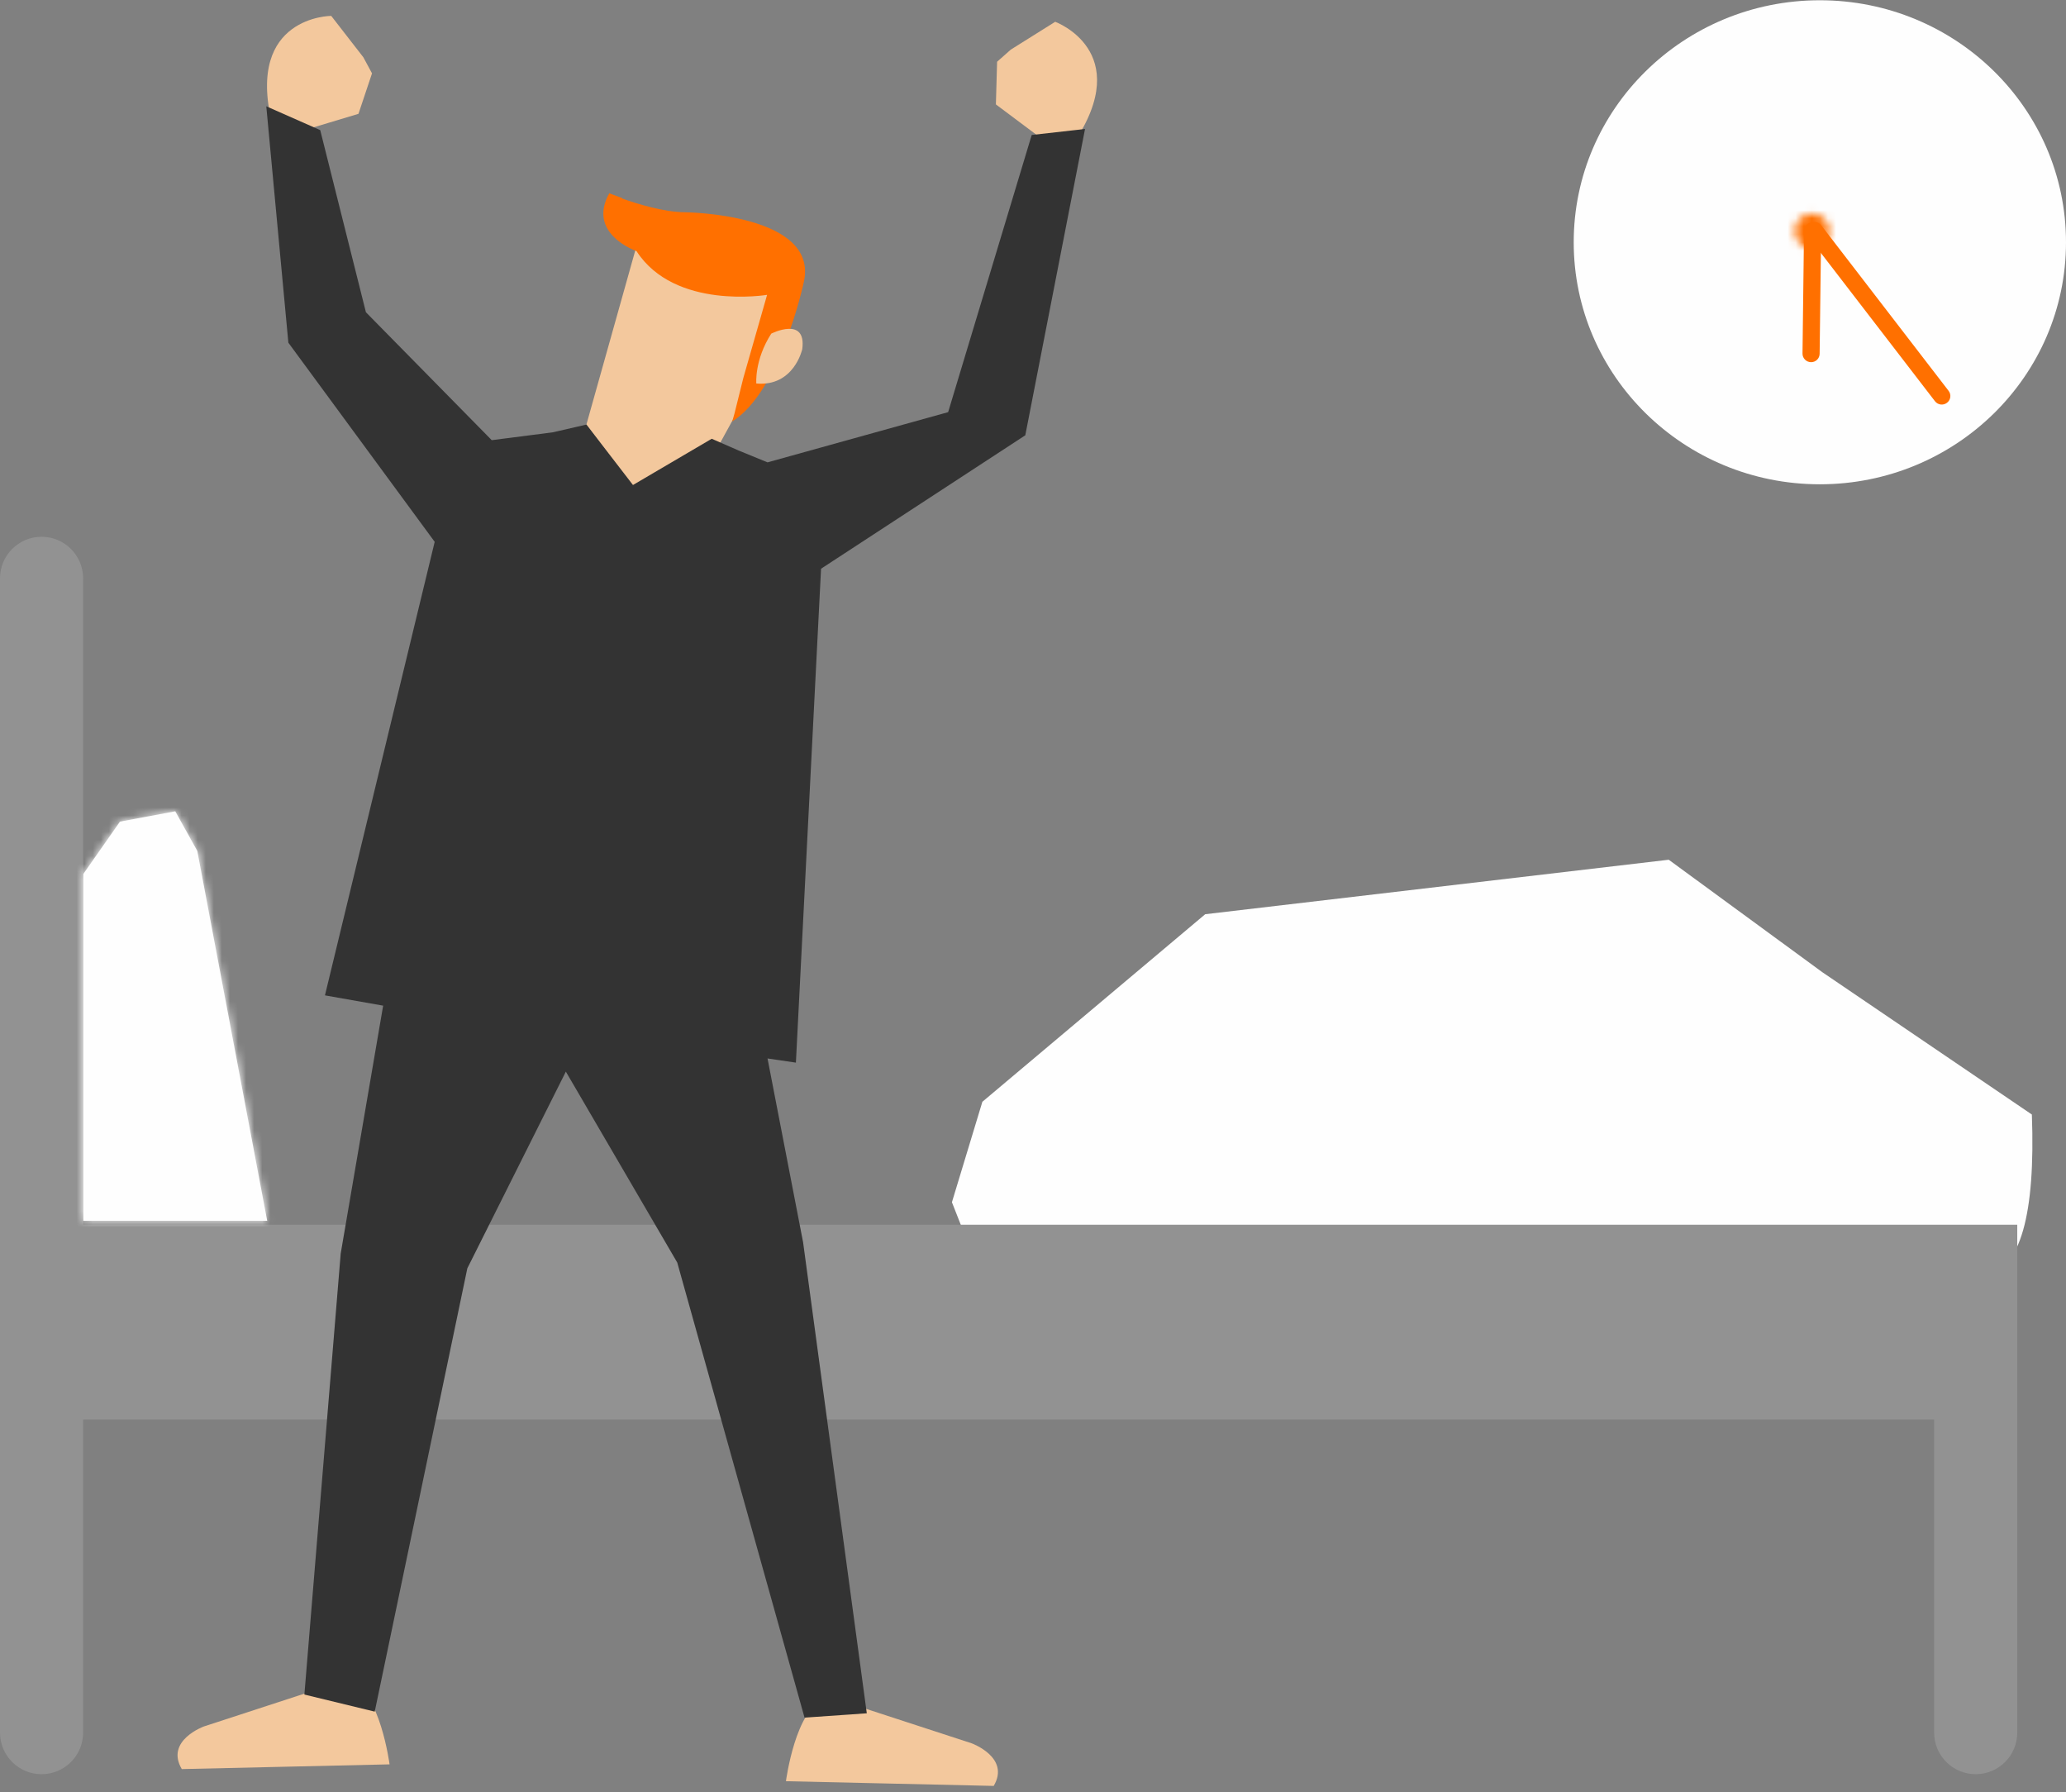 <?xml version="1.0" encoding="UTF-8"?>
<svg width="256px" height="222px" viewBox="0 0 256 222" version="1.1" xmlns="http://www.w3.org/2000/svg" xmlns:xlink="http://www.w3.org/1999/xlink">
    <rect x="0" y="0" width="256" height="222" fill="#808080" stroke="none"/>
    <!-- Generator: Sketch 44.1 (41455) - http://www.bohemiancoding.com/sketch -->
    <title>Group 4</title>
    <desc>Created with Sketch.</desc>
    <defs>
        <polygon id="path-1" points="4.865 2.247 0.325 8.731 0.322 51.7 23.109 51.7 14.447 5.875 11.716 0.969"></polygon>
        <path d="M2.431,0.921 C1.251,0.974 0.337,1.983 0.391,3.174 C0.443,4.364 1.443,5.287 2.623,5.233 C3.804,5.18 4.718,4.171 4.665,2.979 C4.613,1.822 3.667,0.919 2.529,0.919 C2.497,0.919 2.464,0.919 2.431,0.921 Z" id="path-3"></path>
    </defs>
    <g id="Page-1" stroke="none" stroke-width="1" fill="none" fill-rule="evenodd">
        <g id="Frage-4" transform="translate(-826, -504)">
            <g id="Group-4" transform="translate(826, 503)">
                <g id="Group-7" transform="translate(0, 66.54)">
                    <path d="M246.067,92.524 C250.327,91.631 252.228,84.968 251.771,72.534 L225.838,54.923 L206.775,40.969 L149.338,47.719 L121.727,70.954 L117.954,83.399 L121.25,91.789 C139.772,92.583 156.239,98.093 170.65,98.398 C187.875,98.763 202.163,95.164 213.515,94.224 C233.15,92.599 244.001,92.957 246.067,92.524" id="Fill-1" fill="#FEFEFE"></path>
                    <path d="M249.613,86.191 L239.661,86.191 L10.3,86.191 L10.3,6.108 C10.3,3.265 7.994,0.959 5.15,0.959 C2.305,0.959 -0,3.265 -0,6.108 L-0,149.108 C-0,151.952 2.305,154.257 5.15,154.257 C7.994,154.257 10.3,151.952 10.3,149.108 L10.3,110.32 L239.661,110.32 L239.661,149.108 C239.661,151.952 241.967,154.257 244.81,154.257 C247.654,154.257 249.96,151.952 249.96,149.108 L249.96,86.191 L249.613,86.191 Z" id="Fill-3" fill="#929292"></path>
                    <polygon id="Fill-5" fill="#FEFEFE" points="10.325 42.731 14.865 36.248 21.717 34.969 24.447 39.876 33.11 85.7 10.323 85.7"></polygon>
                </g>
                <g id="Group-10" transform="translate(10, 100.54)">
                    <mask id="mask-2" fill="white">
                        <use xlink:href="#path-1"></use>
                    </mask>
                    <g id="Clip-9"></g>
                    <polygon id="Fill-8" fill="#FEFEFE" mask="url(#mask-2)" points="-883 839 1035 839 1035 -601 -883 -601"></polygon>
                </g>
                <g id="Group-23" transform="translate(22, 0.54)">
                    <path d="M17.26,209.777 L3.273,214.34 C3.273,214.34 -1.57,216.086 0.526,219.624 L26.271,219.038 C26.271,219.038 25.06,209.91 21.475,208.971 L17.26,209.777 Z" id="Fill-11" fill="#F3C89D"></path>
                    <path d="M84.396,211.862 L98.385,216.426 C98.385,216.426 103.227,218.174 101.13,221.71 L75.386,221.126 C75.386,221.126 76.596,211.998 80.181,211.059 L84.396,211.862 Z" id="Fill-13" fill="#F3C89D"></path>
                    <path d="M203.495,0.492 C220.344,0.492 234,13.913 234,30.474 C234,47.034 220.344,60.457 203.495,60.457 C186.657,60.457 173,47.034 173,30.474 C173,13.913 186.657,0.492 203.495,0.492" id="Fill-15" fill="#FEFEFE"></path>
                    <path d="M201.35,44.26 C201.344,44.842 201.815,45.321 202.401,45.329 C202.987,45.338 203.467,44.873 203.473,44.291 L203.662,29.072 C203.668,28.491 203.198,28.012 202.612,28.004 C202.025,27.995 201.545,28.46 201.538,29.042 L201.35,44.26 Z" id="Fill-17" fill="#FF7000"></path>
                    <path d="M217.764,50.166 C218.118,50.629 218.784,50.717 219.25,50.362 C219.718,50.008 219.81,49.346 219.456,48.883 L203.663,28.363 C203.31,27.901 202.645,27.814 202.178,28.168 C201.71,28.521 201.618,29.184 201.972,29.645 L217.764,50.166 Z" id="Fill-19" fill="#FF7000"></path>
                </g>
                <g id="Group-26" transform="translate(222, 26.54)">
                    <mask id="mask-4" fill="white">
                        <use xlink:href="#path-3"></use>
                    </mask>
                    <g id="Clip-25"></g>
                    <polygon id="Fill-24" fill="#FF7000" mask="url(#mask-4)" points="-1261 529.457 657 529.457 657 -910.543 -1261 -910.543"></polygon>
                </g>
                <g id="Group-39" transform="translate(32, 2.54)">
                    <polygon id="Fill-27" fill="#F3C89D" points="56.381 54.888 46.705 59.132 40.662 51.058 48.077 24.649 65.924 33.643 59.783 48.685"></polygon>
                    <path d="M59.018,49.663 L58.731,50.673 C64.699,46.963 67.581,33.496 67.581,33.496 C69.634,24.911 52.85,24.754 52.85,24.754 C50.249,24.737 46.969,23.72 45.098,23.057 C45.102,23.038 45.099,23.023 45.104,23.005 C44.125,22.661 43.499,22.401 43.499,22.401 C40.669,27.436 46.868,29.567 46.868,29.567 C51.615,36.911 63.051,34.987 63.051,34.987 L60.105,45.291" id="Fill-29" fill="#FF7000"></path>
                    <path d="M5.325,14.695 L12.418,12.562 L14.097,7.549 L13.022,5.554 L9.042,0.428 C9.042,0.428 -1.514,0.434 1.693,13.686 L5.325,14.695 Z" id="Fill-31" fill="#F3C89D"></path>
                    <path d="M97.329,15.83 L91.402,11.395 L91.551,6.111 L93.247,4.607 L98.751,1.159 C98.751,1.159 108.661,4.783 101.087,16.129 L97.329,15.83 Z" id="Fill-33" fill="#F3C89D"></path>
                    <polygon id="Fill-35" fill="#333333" points="69.738 68.916 95.045 52.386 102.448 14.438 95.841 15.182 85.485 49.519 63.105 55.739 59.509 54.267 56.191 52.816 46.432 58.545 40.663 51.059 36.478 52.022 28.931 52.99 13.341 37.142 7.679 14.579 0.997 11.63 3.731 40.914 21.863 65.585 8.265 121.772 15.477 123.046 10.217 153.754 5.717 208.391 14.433 210.506 25.907 155.588 38.115 131.22 51.918 154.869 67.692 211.25 75.405 210.713 67.513 152.363 63.104 129.588 66.621 130.105"></polygon>
                    <path d="M63.567,39.792 C63.567,39.792 67.963,37.566 67.408,41.717 C67.408,41.717 66.393,46.381 61.715,45.97 C61.715,45.97 61.461,43.077 63.567,39.792" id="Fill-37" fill="#F3C89D"></path>
                </g>
            </g>
        </g>
    </g>
</svg>